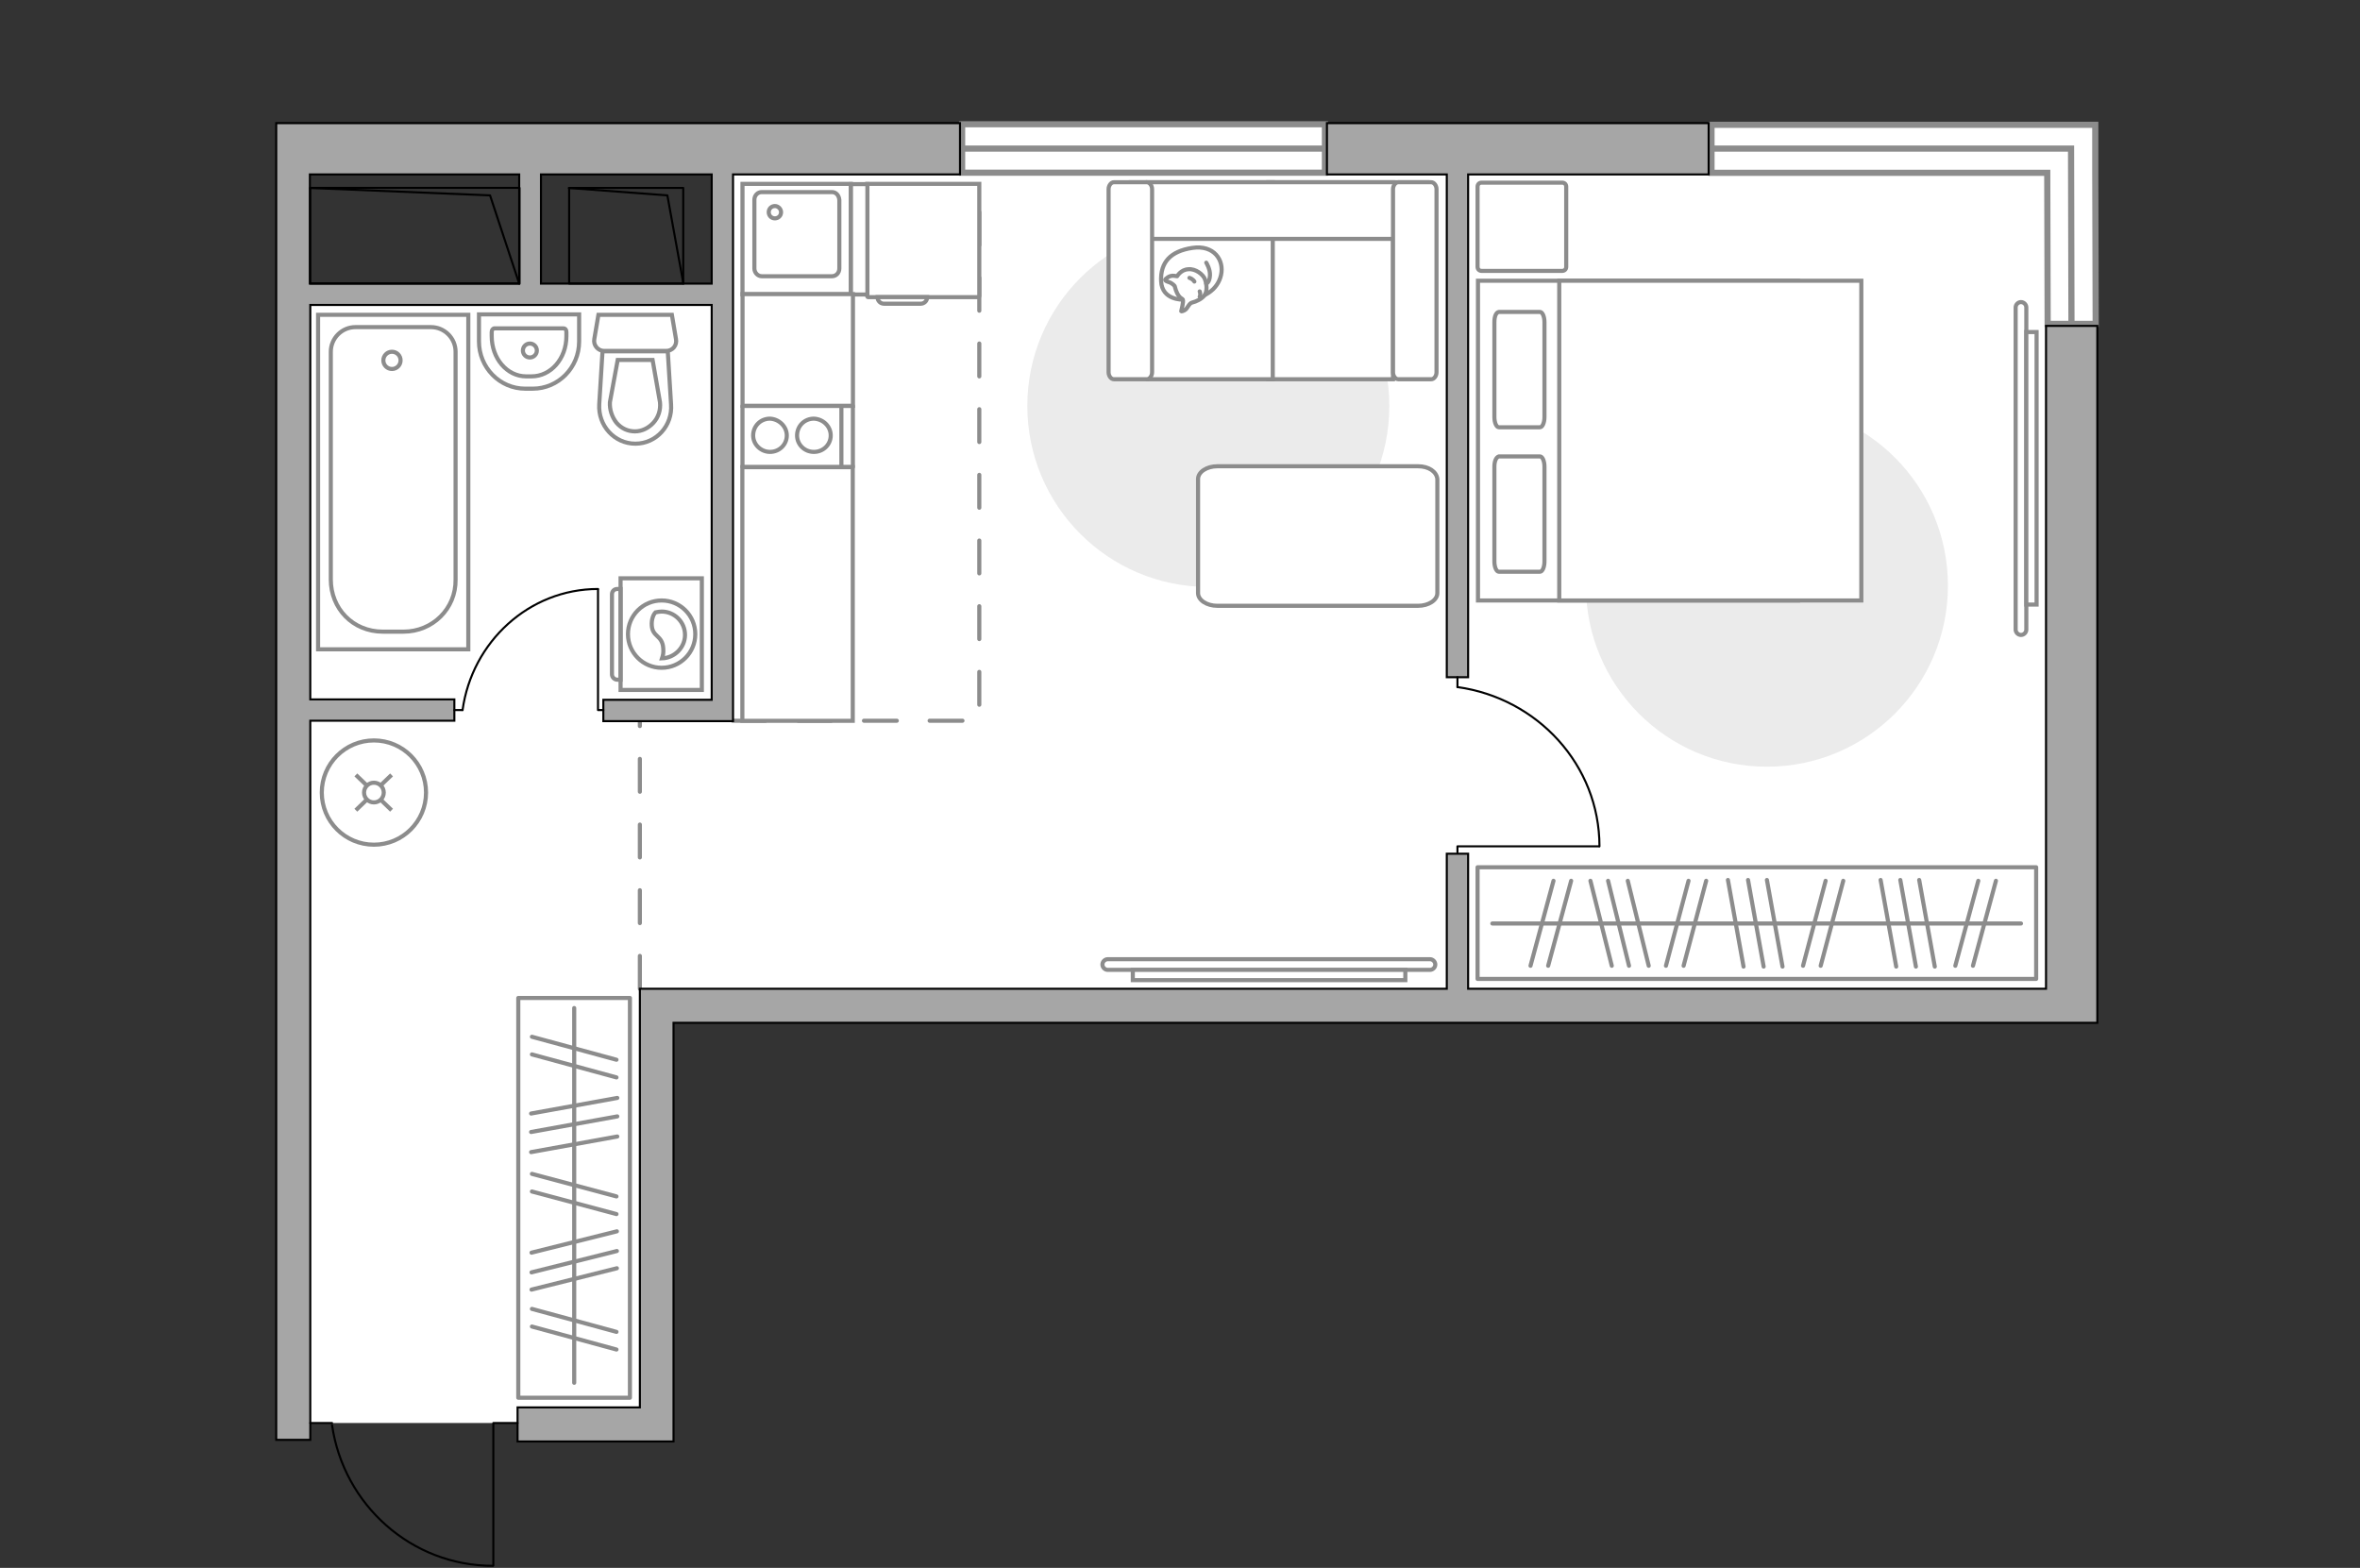 <?xml version="1.0" encoding="utf-8"?>
<!-- Generator: Adobe Illustrator 27.2.0, SVG Export Plug-In . SVG Version: 6.00 Build 0)  -->
<svg version="1.1" xmlns="http://www.w3.org/2000/svg" xmlns:xlink="http://www.w3.org/1999/xlink" x="0px" y="0px"
	 viewBox="0 0 575 382" style="enable-background:new 0 0 575 382;" xml:space="preserve">
<rect x="0" y="0" width="575" height="382" fill="#333333" stroke="none"/>
<style type="text/css">
	.st0{fill:#FFFFFF;}
	.st1{fill:#FFFFFF;stroke:#8C8C8C;stroke-width:1.5;stroke-linecap:round;stroke-miterlimit:10;}
	.st2{fill:none;stroke:#8C8C8C;stroke-width:1.5;stroke-linecap:round;stroke-miterlimit:10;}
	.st3{fill:none;stroke:#8C8C8C;stroke-linecap:round;stroke-linejoin:round;stroke-miterlimit:10;stroke-dasharray:8;}
	.st4{fill:none;stroke:#8C8C8C;stroke-linecap:round;stroke-linejoin:round;stroke-miterlimit:10;}
	.st5{fill:#A6A6A6;stroke:#000000;stroke-width:0.5;stroke-miterlimit:10;}
	.st6{fill:none;stroke:#000000;stroke-width:0.5;stroke-linecap:round;stroke-linejoin:round;stroke-miterlimit:10;}
	.st7{fill:#FFFFFF;stroke:#8C8C8C;stroke-miterlimit:10;}
	.st8{fill:#EBEBEB;}
	.st9{fill:#FFFFFF;stroke:#8C8C8C;stroke-linecap:round;stroke-linejoin:round;stroke-miterlimit:10;}
	.st10{fill-rule:evenodd;clip-rule:evenodd;fill:#FFFFFF;fill-opacity:0.1;stroke:#8C8C8C;stroke-miterlimit:10;}
</style>
<g id="bg_1_">
</g>
<g id="backgorung">
	<polygon class="st0" points="160.5,245.1 505.2,245.1 505.2,35.8 175.3,35.8 175.3,71.7 70.6,71.7 70.6,239 70.6,245.1 70.6,346.7 
		160.5,346.7 	"/>
</g>
<g id="windows_1_">
	<g>
		<polygon class="st1" points="498.9,78.9 510.6,78.9 510.5,42.1 510.5,42.1 510.5,30.4 417,30.4 417,42.1 498.8,42.1 		"/>
		<polyline class="st2" points="417,36.2 504.6,36.2 504.7,78.9 		"/>
	</g>
	<g>
		
			<rect x="234.4" y="30.4" transform="matrix(-1 -2.918840e-10 2.918840e-10 -1 557.213 72.475)" class="st1" width="88.4" height="11.8"/>
		<line class="st1" x1="322.8" y1="36.2" x2="234.4" y2="36.2"/>
	</g>
</g>
<g id="plan">
	<polyline class="st3" points="178.5,175.6 238.6,175.6 238.6,43.8 	"/>
	<line class="st3" x1="155.9" y1="240.9" x2="155.9" y2="175.6"/>
	<g>
		<rect x="180.9" y="98.9" class="st4" width="26.9" height="14.9"/>
		<g>
			<g>
				<path class="st4" d="M191.7,106.1c0,2.2-1.8,4-4.1,4c-2.2,0-4.1-1.8-4.1-4c0-2.3,1.8-4.1,4.1-4.1
					C189.8,102.1,191.7,103.9,191.7,106.1z"/>
				<path class="st4" d="M202.4,106.1c0,2.2-1.8,4-4.1,4c-2.3,0-4.1-1.8-4.1-4c0-2.3,1.8-4.1,4.1-4.1
					C200.6,102.1,202.4,103.9,202.4,106.1z"/>
			</g>
		</g>
		<line class="st4" x1="205" y1="98.9" x2="205" y2="113.6"/>
	</g>
	<g>
		<polygon class="st5" points="498.5,79.4 498.5,240.9 357.7,240.9 357.7,208 352.5,208 352.5,240.9 155.9,240.9 155.9,246 
			155.9,249.2 155.9,342.9 126.1,342.9 126.1,351.2 155.9,351.2 164.1,351.2 164.1,342.9 164.1,249.2 498.5,249.2 502.8,249.2 
			511,249.2 511,79.4 		"/>
		<path class="st5" d="M75.6,74.3h97.8v96.2H147v5.2h26.4h3.6h1.6V42.5h55.3V30H67.3v6.2v6.2v300.1v2.1v6.2h8.3v-6.2v-2.1V175.6
			h35.1v-5.2H75.6V74.3z M173.4,69.1h-41.6V42.5h41.6V69.1z M126.5,42.5v26.6h-51V42.5H126.5z"/>
		<polygon class="st5" points="352.5,165 357.7,165 357.7,42.5 416.3,42.5 416.3,30 323.3,30 323.3,42.5 352.5,42.5 		"/>
	</g>
	<g>
		<polyline class="st6" points="120.2,381.4 120.2,346.7 126.1,346.7 		"/>
		<line class="st6" x1="75.6" y1="346.7" x2="80.9" y2="346.7"/>
		<path class="st6" d="M80.9,347.2c2.8,19.4,19.3,34.3,39.2,34.3"/>
	</g>
	<g>
		
			<rect x="140.9" y="43.5" transform="matrix(-8.337349e-11 1 -1 -8.337349e-11 209.968 -95.117)" class="st6" width="23.3" height="27.8"/>
		<polyline class="st6" points="138.6,45.8 162.6,47.6 166.5,69.1 		"/>
	</g>
	<g>
		
			<rect x="89.4" y="31.9" transform="matrix(-8.341168e-11 1 -1 -8.341168e-11 158.479 -43.628)" class="st6" width="23.3" height="51"/>
		<polyline class="st6" points="75.6,45.8 119.4,47.6 126.5,69.1 		"/>
	</g>
	<g>
		<g id="Group_27_00000173869433445424544980000012342194673711745201_">
			<path id="Vector_140_00000097479584679400080910000015461493060835909768_" class="st7" d="M180.9,71.7l26.4,0l0-26.9l-26.4,0
				L180.9,71.7z"/>
		</g>
		<path id="Vector_141_00000045608411135076962870000005033628934762558373_" class="st7" d="M202.7,46.8l-17.1,0
			c-1,0-1.8,0.8-1.8,1.9l0,16.7c0,1,0.8,1.9,1.8,1.9l17.1,0c1,0,1.8-0.8,1.8-1.9l0-16.7C204.4,47.6,203.7,46.8,202.7,46.8z"/>
		<path id="Vector_139_00000150807937716737690980000018212275090762506412_" class="st7" d="M188.8,53.2c-0.9,0-1.5-0.7-1.5-1.5
			c0-0.9,0.7-1.5,1.5-1.5c0.8,0,1.5,0.7,1.5,1.5C190.3,52.6,189.6,53.2,188.8,53.2z"/>
	</g>
	<g>
		<g>
			<path id="Vector_135_00000181781884063744269180000014131557845480051108_" class="st7" d="M77.5,158.2l0-81.5l36.6,0l0,81.5
				L77.5,158.2z"/>
			<path id="Vector_136_00000103252884638337021070000008069526659646673794_" class="st7" d="M98.3,153.9h-5
				c-7.4,0-12.7-5.7-12.7-12.7l0-55.5c0-3.3,2.7-6,6-6l18.4,0c3.3,0,6,2.7,6,6l0,55.5C111.1,148.3,105.4,153.9,98.3,153.9z"/>
		</g>
		<circle class="st7" cx="95.5" cy="87.8" r="2.1"/>
	</g>
	<g>
		<path id="Vector_134_00000178887112099268493790000013414148761081104558_" class="st7" d="M129.8,94.7H128
			c-6.3,0-11.3-5.2-11.3-11.5v-6.6h24.4v6.6C141.1,89.6,136,94.7,129.8,94.7z"/>
		<path id="Vector_133_00000075873215784084297490000018180678787648364172_" class="st7" d="M129.5,91.7h-1.3
			c-4.7,0-8.4-4.4-8.4-9.8v-1c0-0.5,0.3-0.9,0.7-0.9h16.8c0.4,0,0.7,0.3,0.7,0.9v1C138,87.4,134.2,91.7,129.5,91.7z"/>
		<circle class="st7" cx="129.1" cy="85.4" r="1.7"/>
	</g>
	<g>
		<path id="wc_00000034797005586999528380000011372780597201621165_" class="st7" d="M160.9,98"/>
		<g id="Group_26_00000099622691102230258570000011707825540432469663_">
			<path id="Vector_130_00000144330201504007692540000013270422842691561374_" class="st7" d="M162.3,85.5l-15.1,0
				c-1.5,0-2.7-1.4-2.4-2.9l1-5.9l17.9,0l1,5.9C165,84.1,163.9,85.5,162.3,85.5z"/>
			<path id="Vector_131_00000054267148511009743980000016590881075545024644_" class="st7" d="M154.8,108.1c-5.1,0-9.1-4.4-8.8-9.6
				l0.8-12.9l15.9,0l0.8,12.9C163.9,103.7,159.9,108.1,154.8,108.1z"/>
			<path id="Vector_132_00000140718894026916378240000001913675207044343739_" class="st7" d="M150.5,87.7L148.6,98
				c-0.1,1.8,0.5,3.6,1.6,5c1.2,1.4,2.8,2.1,4.5,2.1c1.7,0,3.3-0.8,4.5-2.1c1.2-1.3,1.8-3.1,1.6-5L159,87.7L150.5,87.7z"/>
		</g>
	</g>
</g>
<g id="furniture_1_">
	<path id="Vector_00000140727331260427890990000001063792258660982156_" class="st8" d="M386.4,142.7c0,24.3,19.7,44.1,44.1,44.1
		c24.3,0,44.1-19.7,44.1-44.1s-19.7-44.1-44.1-44.1C406.1,98.7,386.4,118.4,386.4,142.7z"/>
	<path id="Vector_00000106127761090267477240000005956401646445973418_" class="st8" d="M250.3,98.9c0,24.3,19.7,44.1,44.1,44.1
		s44.1-19.7,44.1-44.1s-19.7-44.1-44.1-44.1S250.3,74.6,250.3,98.9z"/>
	<g id="Group_34_00000136405560648575837900000006898019529644317119_">
		<path id="Vector_158_00000059301997647269112700000012223184692983866558_" class="st6" d="M389.6,206.2l-34.5,0v1.5"/>
		<path id="Vector_159_00000084532332092698823910000018368638019965259663_" class="st6" d="M355.1,165v2.4"/>
		<path id="Vector_160_00000173137410037893731170000006157909035092521127_" class="st6" d="M355.1,167.4
			c19.5,2.7,34.6,19,34.6,38.8"/>
	</g>
	<g id="Group_34_00000126320226431872650870000017705228321905679505_">
		<path id="Vector_158_00000140726424675477640090000006696460027110882997_" class="st6" d="M145.7,143.6V173h1.3"/>
		<path id="Vector_159_00000090975883446427668380000001709608027784457379_" class="st6" d="M110.7,173h2"/>
		<path id="Vector_160_00000124844459352243139790000000650873147037780365_" class="st6" d="M112.7,173c2.3-16.6,16.2-29.5,33-29.5
			"/>
	</g>
	<g>
		<path id="Vector_8_00000129200953962807982890000013058773166552169871_" class="st7" d="M211.5,72.4h26.9c0.1,0,0.2-0.1,0.2-0.2
			V44.8h-27.3v27.4C211.3,72.3,211.4,72.4,211.5,72.4z"/>
		<path id="Vector_9_00000183956714526900040880000006182678323060763033_" class="st7" d="M225.9,72.4h-12.1c0,0.9,0.7,1.6,1.6,1.6
			h8.9C225.2,74,225.9,73.3,225.9,72.4z"/>
	</g>
	
		<rect x="195.9" y="56.2" transform="matrix(-8.340280e-11 1 -1 -8.340280e-11 267.535 -151.043)" class="st7" width="26.9" height="4"/>
	
		<rect x="180.7" y="71.8" transform="matrix(-8.336461e-11 1 -1 -8.336461e-11 279.616 -109.034)" class="st7" width="27.2" height="26.9"/>
	
		<rect x="163.4" y="131.3" transform="matrix(-8.338326e-11 1 -1 -8.338326e-11 339.07 -49.58)" class="st7" width="61.8" height="26.9"/>
	<g>
		<path id="Vector_98_00000167394002969512191270000014962650478538204856_" class="st7" d="M438.1,146.3V68.4h-78v77.9H438.1z"/>
		<path id="Vector_99_00000111155027761327919570000007422947496222159548_" class="st7" d="M453.5,68.4v77.9h-73.6V77.6v-9.2h10
			H453.5z"/>
		<path id="Vector_100_00000013903460847879630080000015441543258214392481_" class="st4" d="M364.1,113.7v23.1
			c0,1.4,0.5,2.5,1.1,2.5h10c0.6,0,1.1-1.1,1.1-2.5v-23.1c0-1.4-0.5-2.5-1.1-2.5h-10C364.5,111.4,364.1,112.4,364.1,113.7z"/>
		<path id="Vector_101_00000142150014241565858350000000292673651768455356_" class="st4" d="M364.1,78.5v23.1
			c0,1.4,0.5,2.5,1.1,2.5h10c0.6,0,1.1-1.1,1.1-2.5V78.5c0-1.4-0.5-2.5-1.1-2.5h-10C364.5,76.1,364.1,77.1,364.1,78.5z"/>
	</g>
	<path id="Vector_5_00000083081904830531296610000004317877289407538319_" class="st9" d="M380.6,44.5h-19.6c-0.6,0-1,0.4-1,1V65
		c0,0.6,0.4,1,1,1h19.6c0.6,0,1-0.4,1-1V45.5C381.6,44.9,381.2,44.5,380.6,44.5z"/>
	<g>
		<path class="st7" d="M493.7,153.4c0,0.7-0.6,1.3-1.3,1.3s-1.3-0.6-1.3-1.3V74.9c0-0.7,0.6-1.3,1.3-1.3s1.3,0.6,1.3,1.3V153.4z"/>
		<rect x="493.7" y="80.9" class="st7" width="2.5" height="66.4"/>
	</g>
	<g>
		<path class="st7" d="M269.9,236.3c-0.7,0-1.3-0.6-1.3-1.3s0.6-1.3,1.3-1.3l78.5,0c0.7,0,1.3,0.6,1.3,1.3s-0.6,1.3-1.3,1.3
			L269.9,236.3z"/>
		<rect x="276" y="236.3" class="st7" width="66.4" height="2.5"/>
	</g>
	<rect x="360" y="211.3" class="st4" width="136.1" height="27.2"/>
	<line class="st4" x1="421" y1="214.4" x2="424.8" y2="235.5"/>
	<line class="st4" x1="425.9" y1="214.4" x2="429.7" y2="235.5"/>
	<line class="st4" x1="430.5" y1="214.4" x2="434.3" y2="235.5"/>
	<line class="st4" x1="411.4" y1="214.6" x2="405.9" y2="235.3"/>
	<line class="st4" x1="415.7" y1="214.6" x2="410.2" y2="235.3"/>
	<line class="st4" x1="444.8" y1="214.6" x2="439.3" y2="235.3"/>
	<line class="st4" x1="449.1" y1="214.6" x2="443.6" y2="235.3"/>
	<line class="st4" x1="458.2" y1="214.4" x2="462" y2="235.5"/>
	<line class="st4" x1="463" y1="214.4" x2="466.8" y2="235.5"/>
	<line class="st4" x1="467.6" y1="214.4" x2="471.4" y2="235.5"/>
	<line class="st4" x1="482" y1="214.6" x2="476.4" y2="235.3"/>
	<line class="st4" x1="486.3" y1="214.6" x2="480.7" y2="235.3"/>
	<line class="st4" x1="378.5" y1="214.6" x2="372.9" y2="235.3"/>
	<line class="st4" x1="382.8" y1="214.6" x2="377.2" y2="235.3"/>
	<line class="st4" x1="387.5" y1="214.6" x2="392.7" y2="235.3"/>
	<line class="st4" x1="396.6" y1="214.6" x2="401.7" y2="235.3"/>
	<line class="st4" x1="391.8" y1="214.6" x2="396.9" y2="235.3"/>
	<line class="st4" x1="363.6" y1="225" x2="492.4" y2="225"/>
	<g>
		<path id="Vector_55_00000134243366117524045250000014267534881222167711_" class="st7" d="M339.4,44.4H309v48h30.4V44.4z"/>
		<path id="Vector_56_00000171697744218450386850000010019175789168488608_" class="st7" d="M310.1,44.4h-30.4v48h30.4V44.4z"/>
		<path id="Vector_57_00000042730991495186612570000012269153471428974261_" class="st7" d="M344.8,58.2l2.9-13.8h-72.2v13.8H344.8z
			"/>
		<path id="Vector_58_00000044167161899390376500000017062367889586690462_" class="st7" d="M339.4,46.1v44.6c0,0.9,0.6,1.7,1.3,1.7
			h8c0.7,0,1.3-0.8,1.3-1.7V46.1c0-0.9-0.6-1.7-1.3-1.7h-8C340,44.4,339.4,45.2,339.4,46.1z"/>
		<path id="Vector_59_00000158018222195890245880000015446155813341413518_" class="st7" d="M270.1,46.1v44.6c0,0.9,0.6,1.7,1.3,1.7
			h8c0.7,0,1.3-0.8,1.3-1.7V46.1c0-0.9-0.6-1.7-1.3-1.7h-8C270.7,44.4,270.1,45.2,270.1,46.1z"/>
		<g>
			<path class="st9" d="M288.2,73c0,0-5.1,0.2-5.3-4.5c-0.2-4.6,2.3-7.3,7.6-8.1c5.3-0.8,7.8,3,7,6.6C296.7,70.6,293.3,73,288.2,73z
				"/>
			<path class="st9" d="M286.2,69.7c0,0-0.5-0.7-1.5-1c-1-0.3-0.8-0.6-0.8-0.6s0.9-1.1,2.2-0.9c0.7,0.1,0.7,0.1,0.7,0.1
				s0.9-1.6,2.7-1.7c1.8-0.2,3.7,1.3,4.1,2.5c0.4,1.1,0.6,2.8-0.1,3.8c-0.6,0.9-2.1,1.6-3,1.8c-0.9,0.2-1.1,1.5-1.9,1.9
				c-0.8,0.4-0.8,0.2-0.8,0.2s0.6-2.3,0.4-2.8C288,72.6,287,72.8,286.2,69.7z"/>
			<path class="st9" d="M291,68.6c0,0-0.3-0.6-1.2-0.9"/>
			<path class="st9" d="M292.3,71c0,0,0.3,0.7,0,1.3"/>
			<path class="st4" d="M293.9,69.1c0,0,0.8-0.2,0.9-2c0.1-1.5-0.9-3.1-0.9-3.1"/>
		</g>
	</g>
	<path id="Vector_84_00000111171962532812623250000009903527668547521958_" class="st9" d="M345.5,113.6l-48.9,0
		c-2.6,0-4.7,1.4-4.7,3.1l0,27.8c0,1.7,2.1,3.1,4.7,3.1l48.9,0c2.6,0,4.7-1.4,4.7-3.1v-27.8C350,114.9,348.1,113.6,345.5,113.6z"/>
	
		<rect x="91.2" y="278.2" transform="matrix(8.337959e-11 -1 1 8.337959e-11 -151.923 431.745)" class="st4" width="97.4" height="27.2"/>
	<line class="st4" x1="129.4" y1="280.7" x2="150.4" y2="276.9"/>
	<line class="st4" x1="129.4" y1="275.8" x2="150.4" y2="272"/>
	<line class="st4" x1="129.4" y1="271.3" x2="150.4" y2="267.5"/>
	<line class="st4" x1="129.6" y1="290.3" x2="150.2" y2="295.8"/>
	<line class="st4" x1="129.6" y1="286" x2="150.2" y2="291.5"/>
	<line class="st4" x1="129.6" y1="256.9" x2="150.2" y2="262.5"/>
	<line class="st4" x1="129.6" y1="252.6" x2="150.2" y2="258.2"/>
	<line class="st4" x1="129.6" y1="323.2" x2="150.2" y2="328.8"/>
	<line class="st4" x1="129.6" y1="318.9" x2="150.2" y2="324.5"/>
	<line class="st4" x1="129.5" y1="314.2" x2="150.3" y2="309"/>
	<line class="st4" x1="129.5" y1="305.2" x2="150.3" y2="300"/>
	<line class="st4" x1="129.5" y1="310" x2="150.3" y2="304.8"/>
	<line class="st4" x1="139.9" y1="336.9" x2="139.9" y2="245.6"/>
	<g>
		<circle class="st7" cx="91.1" cy="193.1" r="12.7"/>
		<line class="st7" x1="95.4" y1="197.4" x2="92.8" y2="194.9"/>
		<circle class="st7" cx="91.1" cy="193.1" r="2.4"/>
		<line class="st7" x1="89.3" y1="191.3" x2="86.7" y2="188.8"/>
		<line class="st7" x1="86.7" y1="197.4" x2="89.3" y2="194.9"/>
		<line class="st7" x1="92.8" y1="191.3" x2="95.4" y2="188.8"/>
	</g>
	<g>
		<g>
			<path class="st7" d="M151.2,140.9v27.2H171v-27.2H151.2z"/>
			<path class="st10" d="M149.1,144.8v19.5c0,0.7,0.6,1.3,1.3,1.3h0.8v-22.1h-0.8C149.6,143.5,149.1,144.1,149.1,144.8z"/>
		</g>
		<g>
			<circle class="st7" cx="161.2" cy="154.5" r="8.2"/>
			<path class="st7" d="M158.8,152.4c0.2,2.9,2.6,2.3,2.8,5.6c0.1,1.1-0.1,1.8-0.3,2.4c3.1-0.1,5.6-2.7,5.6-5.7
				c0-3.2-2.6-5.7-5.7-5.7c-0.5,0-1,0.1-1.5,0.2C159.2,149.7,158.7,150.9,158.8,152.4z"/>
		</g>
	</g>
</g>
<g id="points">
	<path id="h1" class="st6" d="M114.2,219.3"/>
	<path id="s1" class="st6" d="M141.1,122.9"/>
	<path id="k1" class="st6" d="M216.5,144.7"/>
	<path id="r1" class="st6" d="M304.7,193.1"/>
	<path id="r2" class="st6" d="M432.4,188.8"/>
</g>
</svg>
